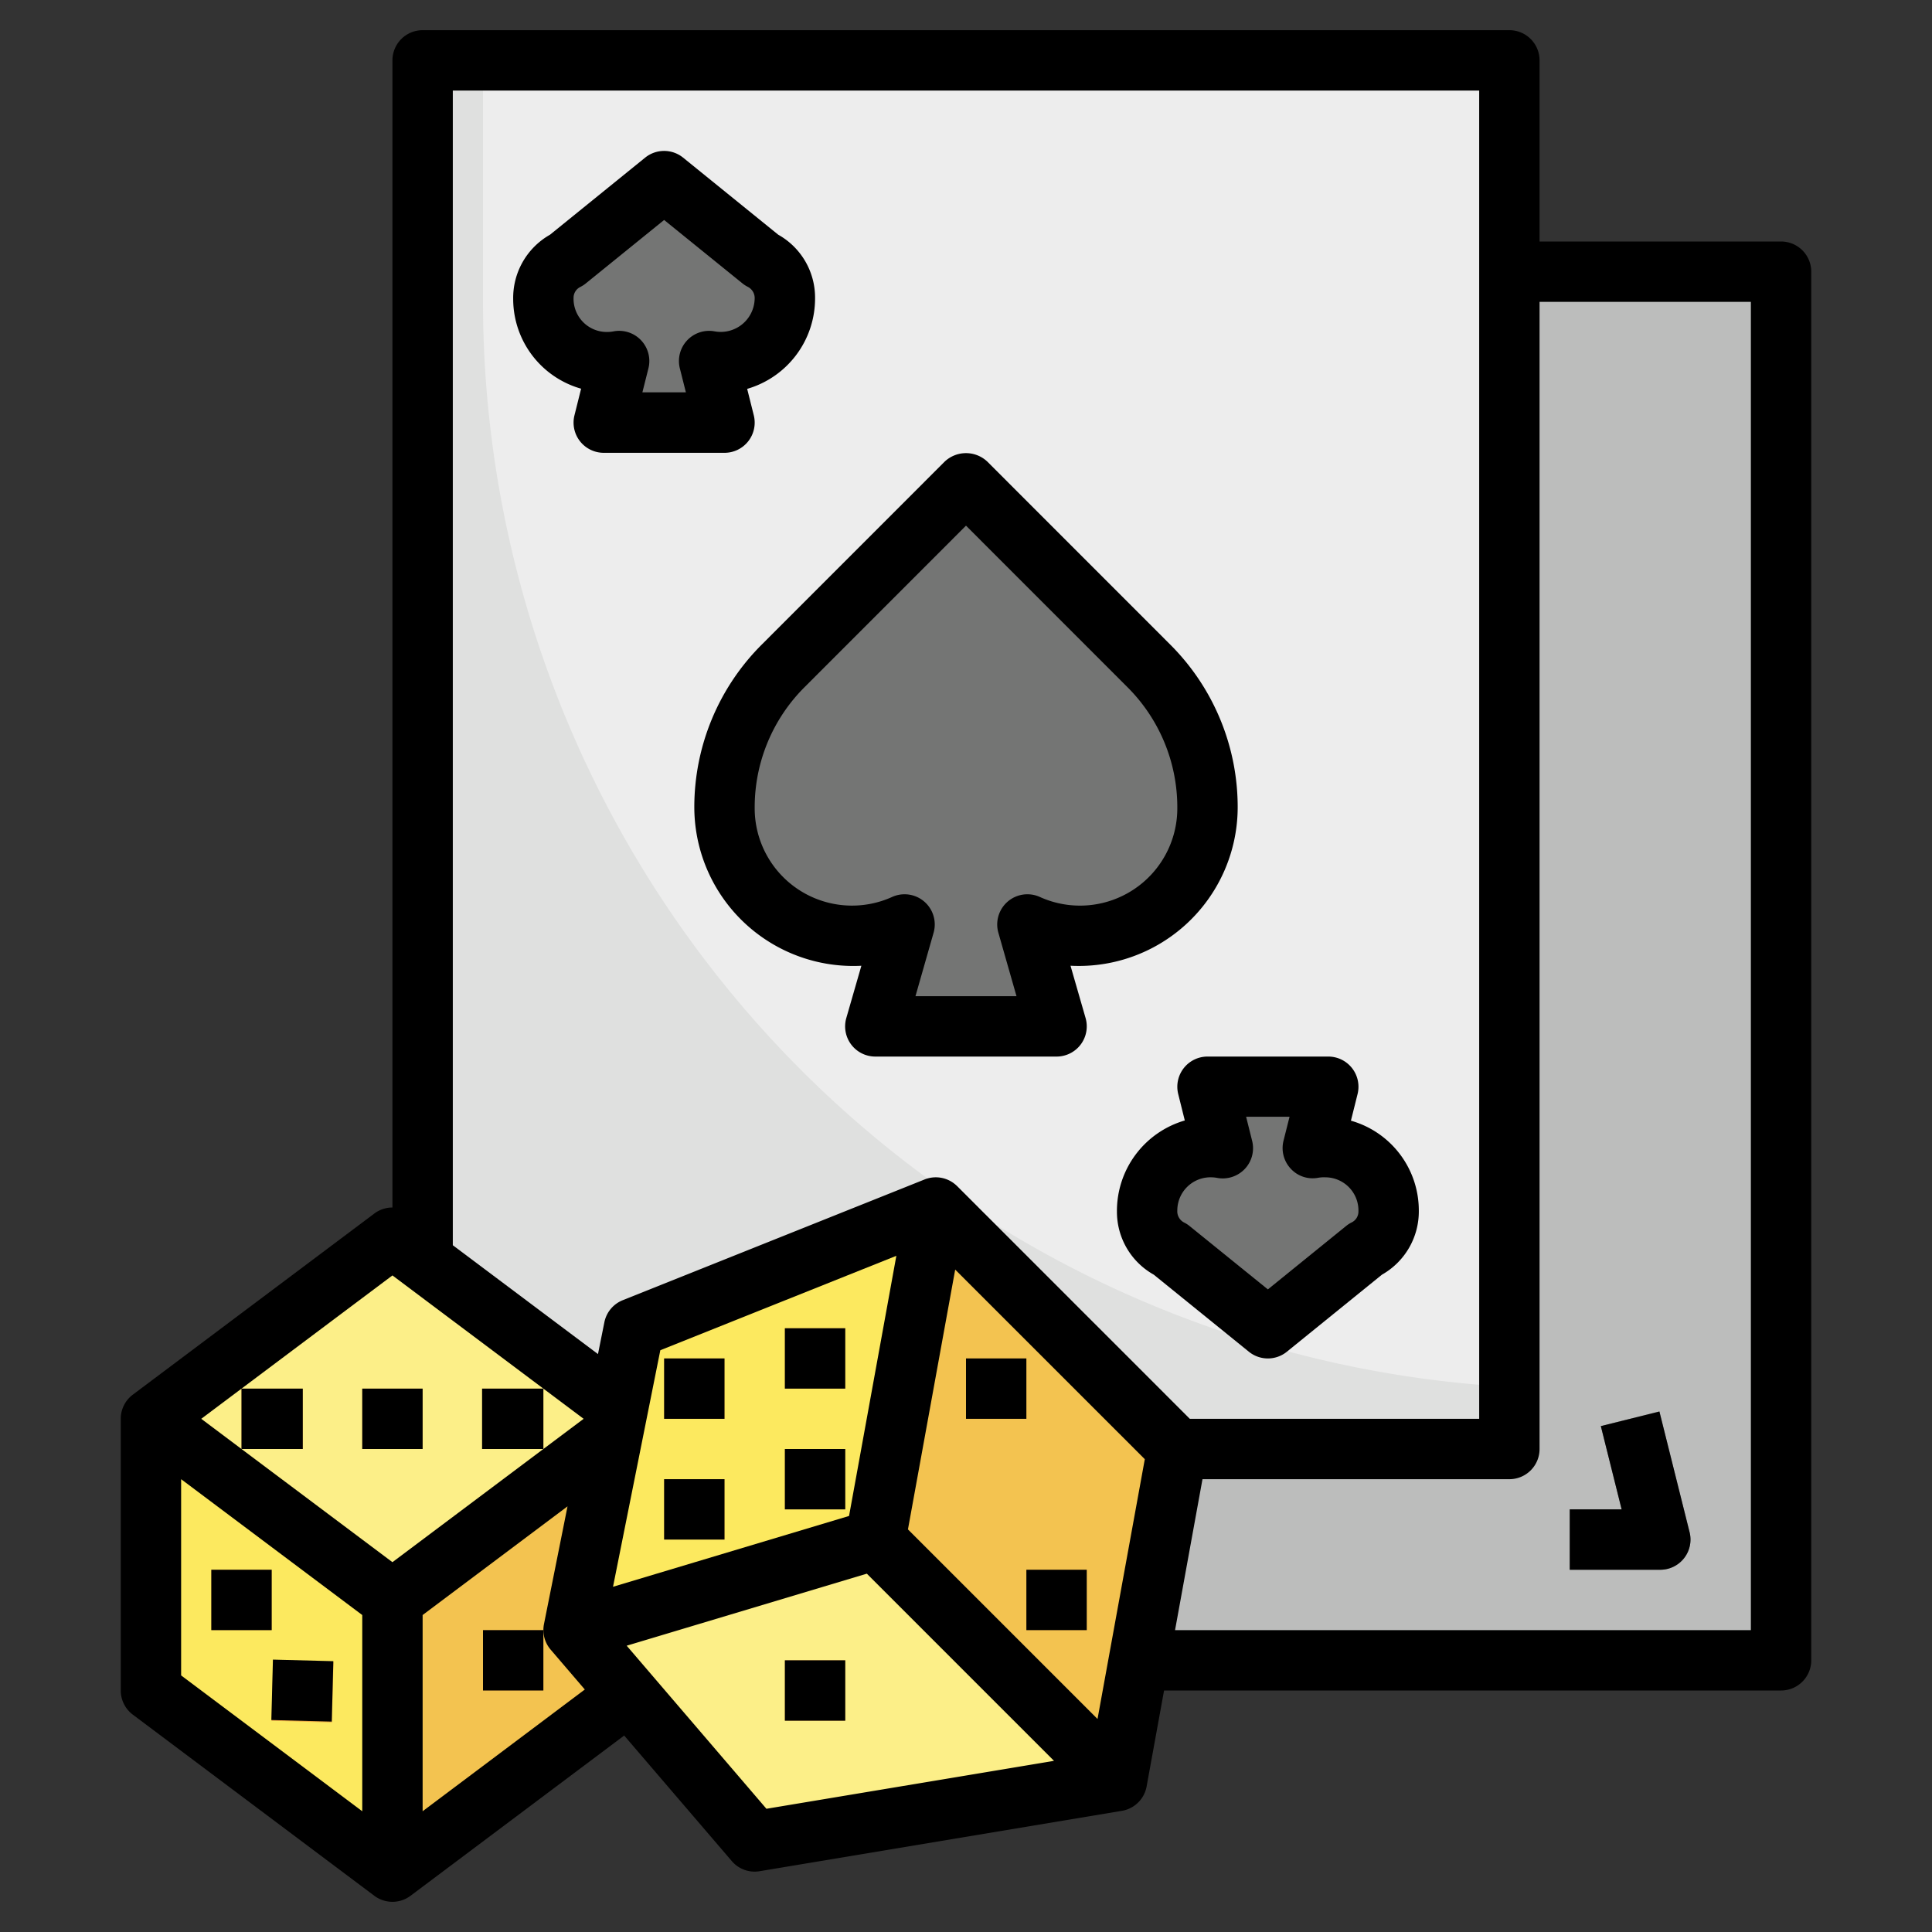 <svg id="Layer_3" height="512" viewBox="0 0 64 64" width="512" xmlns="http://www.w3.org/2000/svg" data-name="Layer 3"><rect x="0" y="0" width="64" height="64" fill="#333333" stroke="none"/><path d="m23 9h36v46h-36z" fill="#bcbdbc"/><path d="m14 2h36v46h-36z" fill="#dfe0df"/><path d="m16 10a36 36 0 0 0 34 35.942v-43.942h-34z" fill="#ededed"/><path d="m21 47-8 6-8-6 8-6z" fill="#fcef88"/><path d="m13 53v9l-8-6v-9z" fill="#fce95f"/><path d="m21 47v9l-8 6v-9z" fill="#f3c350"/><path d="m8 46h2.03v2h-2.03z" fill="#eeab45"/><path d="m15.97 46h2.03v2h-2.03z" fill="#eeab45"/><path d="m16 54h2v2h-2z" fill="#eeab45"/><path d="m7 52h2v2h-2z" fill="#eeab45"/><path d="m9 55.026h2.001v2.001h-2.001z" fill="#eeab45" transform="matrix(.027 -1 1 .027 -46.275 64.519)"/><path d="m12 46h2v2h-2z" fill="#eeab45"/><path d="m25.224 8.612-3.224-2.612-3.224 2.612a1.4 1.4 0 0 0 -.776 1.253v.042a2.1 2.1 0 0 0 2.094 2.093h.042a2.115 2.115 0 0 0 .373-.037l-.509 2.037h4l-.51-2.037a2.117 2.117 0 0 0 .374.037h.041a2.094 2.094 0 0 0 2.095-2.093v-.042a1.4 1.4 0 0 0 -.776-1.253z" fill="#747574"/><path d="m38.05 22.051-6.05-6.051-6.05 6.052a6.653 6.653 0 0 0 -1.95 4.706 4.222 4.222 0 0 0 5.964 3.867l-.964 3.375h6l-.964-3.376a4.222 4.222 0 0 0 5.964-3.866 6.653 6.653 0 0 0 -1.95-4.707z" fill="#747574"/><path d="m38.776 41.388 3.224 2.612 3.224-2.612a1.4 1.4 0 0 0 .776-1.253v-.042a2.094 2.094 0 0 0 -2.095-2.093h-.041a2.117 2.117 0 0 0 -.374.037l.51-2.037h-4l.509 2.037a2.115 2.115 0 0 0 -.373-.037h-.042a2.1 2.1 0 0 0 -2.094 2.093v.042a1.4 1.4 0 0 0 .776 1.253z" fill="#747574"/><path d="m55 52h-3v-2h1.719l-.689-2.758 1.94-.484 1 4a1 1 0 0 1 -.97 1.242z" fill="#747574"/><path d="m37 59-12 2-6-7 10-3z" fill="#fcef88"/><path d="m31 40-2 11-10 3 2-10z" fill="#fce95f"/><path d="m39 48-2 11-8-8 2-11z" fill="#f3c350"/><g fill="#eeab45"><path d="m32 45h2v2h-2z"/><path d="m26 55h2v2h-2z"/><path d="m22 49h2v2h-2z"/><path d="m22 45h2v2h-2z"/><path d="m26 44h2v2h-2z"/><path d="m26 48h2v2h-2z"/><path d="m34 52h2v2h-2z"/></g><path d="m50 1h-36a1 1 0 0 0 -1 1v38a1 1 0 0 0 -.6.2l-8 6a1 1 0 0 0 -.4.8v9a1 1 0 0 0 .4.8l8 6a1 1 0 0 0 1.2 0l7.077-5.308 3.564 4.158a.993.993 0 0 0 .923.336l12-2a1 1 0 0 0 .819-.807l.578-3.179h20.439a1 1 0 0 0 1-1v-46a1 1 0 0 0 -1-1h-8v-6a1 1 0 0 0 -1-1zm-1 2v44h-9.586l-7.707-7.707a1 1 0 0 0 -1.078-.222l-10 4a1 1 0 0 0 -.609.733l-.211 1.052-4.809-3.606v-38.25zm-12.643 53.943-6.28-6.28 1.565-8.606 6.281 6.28zm-14.483-12.215 7.819-3.128-1.567 8.618-7.819 2.346zm-8.874-2.478 6.334 4.75-1.334 1v-2h-2.03v2h2.03l-5 3.749-5-3.749h2.03v-2h-2.03v2l-1.333-1zm-7 6.75 6 4.5v6.5l-6-4.5zm8 11v-6.5l4.8-3.6-.78 3.9a1 1 0 0 0 .221.846l1.132 1.321zm6.76-5.484 7.955-2.386 6.2 6.2-9.526 1.588zm37.24-44.516v44h-19.075l.909-5h10.166a1 1 0 0 0 1-1v-38z"/><path d="m16 54h2v2h-2z"/><path d="m7 52h2v2h-2z"/><path d="m9 55.026h2.001v2.001h-2.001z" transform="matrix(.026 -1 1 .026 -46.271 64.547)"/><path d="m12 46h2v2h-2z"/><path d="m32 45h2v2h-2z"/><path d="m26 55h2v2h-2z"/><path d="m22 49h2v2h-2z"/><path d="m22 45h2v2h-2z"/><path d="m26 44h2v2h-2z"/><path d="m26 48h2v2h-2z"/><path d="m19.25 12.876-.22.882a1 1 0 0 0 .97 1.242h4a1 1 0 0 0 .97-1.243l-.219-.875a3.119 3.119 0 0 0 2.249-3.017 2.386 2.386 0 0 0 -1.22-2.09l-3.15-2.552a1 1 0 0 0 -1.26 0l-3.15 2.552a2.406 2.406 0 0 0 -1.22 2.132 3.091 3.091 0 0 0 2.25 2.969zm-.027-3.37a.972.972 0 0 0 .182-.117l2.595-2.102 2.594 2.1a.972.972 0 0 0 .182.117.418.418 0 0 1 .223.4 1.124 1.124 0 0 1 -1.329 1.072 1 1 0 0 0 -1.149 1.227l.2.794h-1.441l.2-.795a1 1 0 0 0 -1.151-1.226 1.147 1.147 0 0 1 -.234.021 1.1 1.1 0 0 1 -1.095-1.132.4.4 0 0 1 .223-.359z"/><path d="m23 26.758a5.266 5.266 0 0 0 5.534 5.234l-.5 1.735a1 1 0 0 0 .966 1.273h6a1 1 0 0 0 .962-1.274l-.5-1.735a5.263 5.263 0 0 0 5.538-5.233 7.606 7.606 0 0 0 -2.243-5.414l-6.05-6.052a1.029 1.029 0 0 0 -1.414 0l-6.05 6.052a7.606 7.606 0 0 0 -2.243 5.414zm9-9.345 5.343 5.345a5.621 5.621 0 0 1 1.657 4 3.224 3.224 0 0 1 -4.558 2.953 1 1 0 0 0 -1.369 1.189l.6 2.1h-3.347l.6-2.1a1 1 0 0 0 -1.369-1.189 3.224 3.224 0 0 1 -4.557-2.953 5.621 5.621 0 0 1 1.657-4z"/><path d="m39.212 35.385a1 1 0 0 0 -.182.857l.218.875a3.12 3.12 0 0 0 -2.248 3.018 2.386 2.386 0 0 0 1.22 2.09l3.15 2.552a1 1 0 0 0 1.26 0l3.149-2.552a2.406 2.406 0 0 0 1.221-2.131 3.091 3.091 0 0 0 -2.249-2.97l.22-.881a1 1 0 0 0 -.971-1.243h-4a1 1 0 0 0 -.788.385zm1.116 3.636a1.008 1.008 0 0 0 .909-.3 1 1 0 0 0 .242-.927l-.2-.8h1.439l-.2.794a1 1 0 0 0 .24.927.983.983 0 0 0 .909.3 1.151 1.151 0 0 1 .238-.015 1.1 1.1 0 0 1 1.095 1.135.4.4 0 0 1 -.222.358.948.948 0 0 0 -.183.117l-2.595 2.103-2.595-2.1a.948.948 0 0 0 -.183-.117.417.417 0 0 1 -.222-.4 1.1 1.1 0 0 1 1.136-1.096 1.035 1.035 0 0 1 .192.021z"/><path d="m34 52h2v2h-2z"/><path d="m55.788 51.615a1 1 0 0 0 .182-.857l-1-4-1.94.484.689 2.758h-1.719v2h3a1 1 0 0 0 .788-.385z"/></svg>
